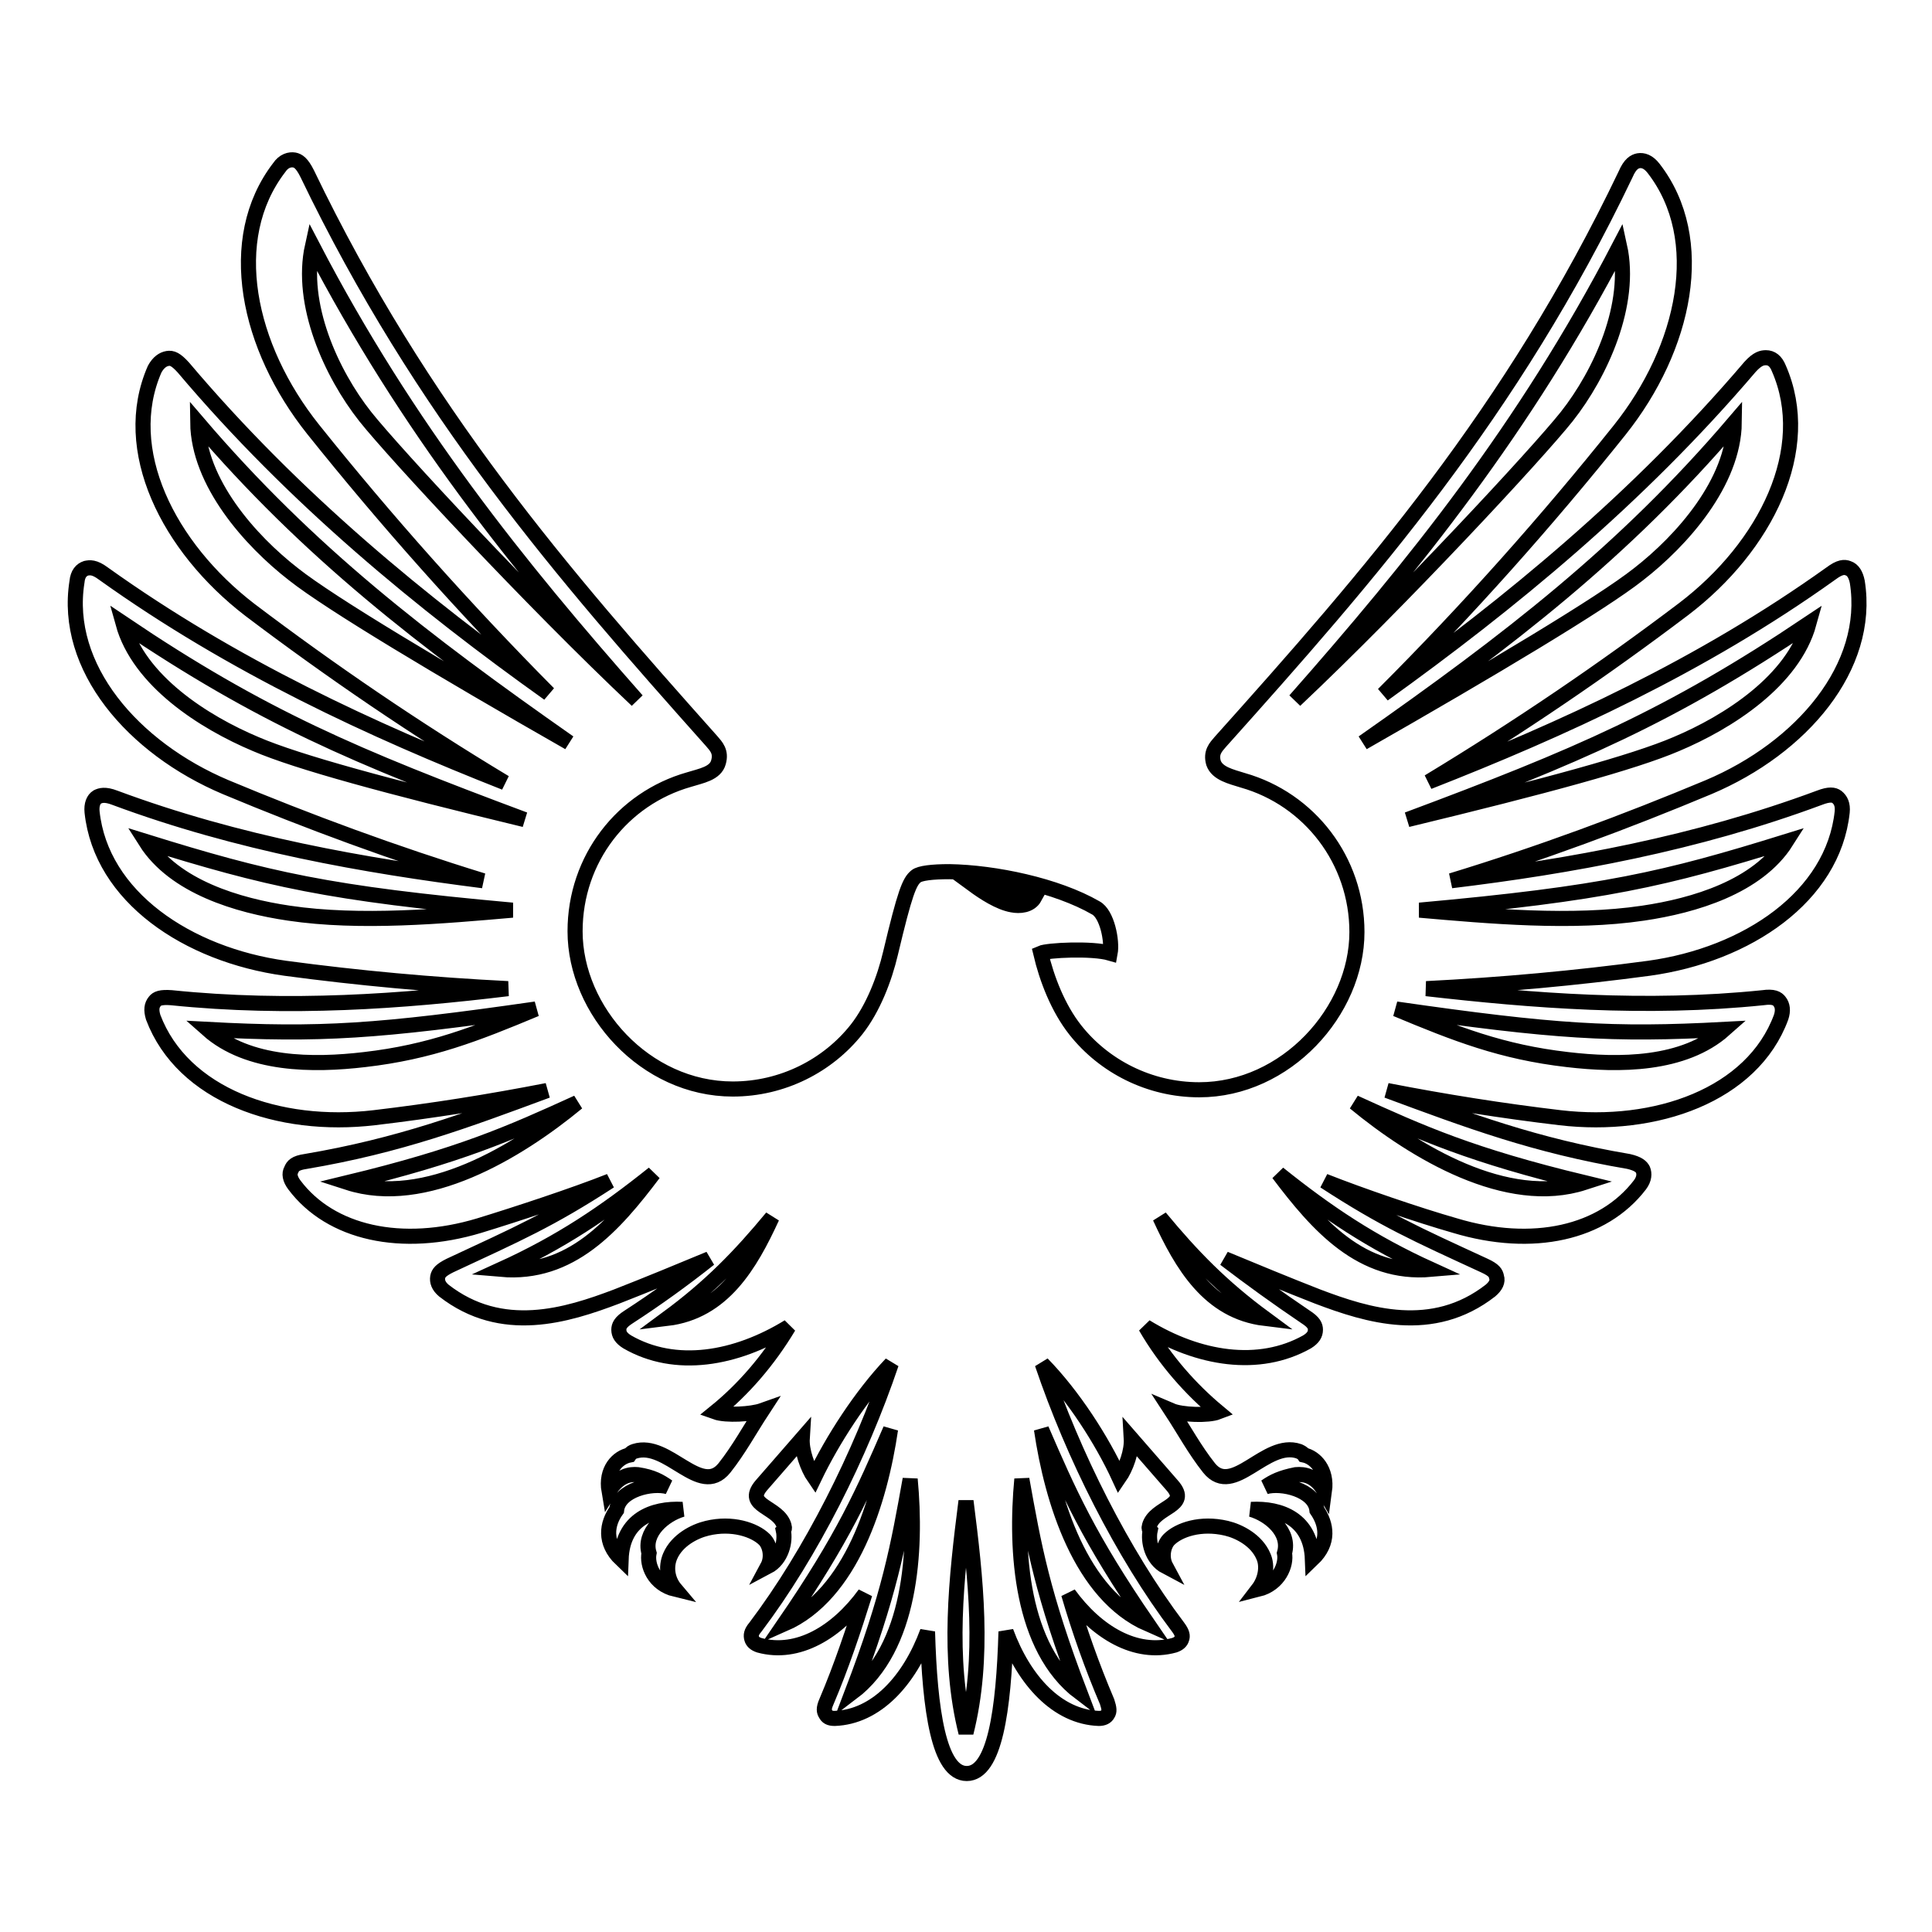 <?xml version="1.0" encoding="utf-8"?>
<!-- Svg Vector Icons : http://www.onlinewebfonts.com/icon -->
<!DOCTYPE svg PUBLIC "-//W3C//DTD SVG 1.1//EN" "http://www.w3.org/Graphics/SVG/1.1/DTD/svg11.dtd">
<svg version="1.1" xmlns="http://www.w3.org/2000/svg" xmlns:xlink="http://www.w3.org/1999/xlink" x="0px" y="0px" viewBox="0 0 256 256" enable-background="new 0 0 256 256" xml:space="preserve">
<g> <path stroke-width="2" fill-opacity="0" stroke="#000000"  d="M137.9,126.3c0.9-0.4,6.8-0.7,9.2,0c0.3-1.6-0.4-5.2-1.9-6c-5.2-3-13.4-4.7-19.4-4.8 c-2.3,0-3.9,0.2-4.4,0.6c-0.9,0.7-1.5,2.2-3.4,10.2c-0.8,3.4-2.3,7.3-4.5,10.1c-3.8,4.8-9.8,7.9-16.4,7.9 c-11.6,0-20.9-10.4-20.9-20.9c0-9.6,6.3-17.6,15.1-20.1c1.6-0.5,3.5-0.8,3.9-2.3c0.4-1.4-0.3-2.1-0.9-2.8 C74.6,76.1,55.9,54.6,40.7,23c-0.7-1.4-1.2-1.7-1.7-1.8c-0.6-0.1-1.4,0.1-2,1c-7.3,9.5-4.2,23.8,4.5,34.7c9.6,12,20,23.7,31.2,35 C56,80,39,66.1,24.3,48.7c-1-1.1-1.5-1.3-2.1-1.2c-0.6,0.1-1.2,0.5-1.7,1.4c-4.7,10.7,1.8,23.6,12.6,31.9 c10.7,8.1,22,15.8,33.8,22.9C49.4,96.8,30.9,88.3,13.7,76c-1.2-0.9-1.8-0.8-2.3-0.7c-0.6,0.2-1.1,0.7-1.2,1.8 c-1.8,11.3,7.4,22,19.7,27.2c11,4.6,22.4,8.8,34.1,12.4c-15.7-2-32.4-4.9-48.8-11c-1.3-0.5-1.9-0.3-2.3-0.1c-0.5,0.3-0.8,1-0.7,2 c1.2,11.2,12.6,18.9,25.6,20.7c9.7,1.3,19.5,2.2,29.5,2.7c-14,1.7-29,2.8-44.6,1.2c-1.4-0.1-1.9,0.1-2.2,0.5 c-0.4,0.5-0.5,1.1-0.2,2.1c3.9,10.3,16.6,14.8,29.3,13.3c7.6-0.9,15.2-2.1,22.9-3.6c-10.8,4-19.6,7.3-32,9.4 c-1.4,0.2-1.7,0.6-1.9,1.1c-0.3,0.5-0.2,1.2,0.4,2c4.8,6.4,14.2,8.5,24.5,5.4c4.9-1.5,12.5-4,17.3-5.9c-8,5.2-12.2,7-21.2,11.2 c-1.2,0.6-1.5,1-1.6,1.5c-0.1,0.6,0.1,1.2,0.8,1.8c7.7,6,16.3,3.3,22.9,0.8c4.1-1.6,8.2-3.3,12.3-5c-3.4,2.7-7,5.3-10.7,7.7 c-1.1,0.7-1.3,1.2-1.3,1.7c0,0.6,0.3,1.1,1.1,1.6c6.4,3.7,14.4,2.3,21.4-2c-2.7,4.5-6,8.3-9.7,11.3c1.4,0.5,4.8,0.3,6.2-0.2 c-1.7,2.6-3.1,5.2-5,7.6c-3.2,4-7.5-3.6-11.9-2.2c-0.3,0.1-0.5,0.2-0.7,0.5c-1.5,0.3-3.2,1.9-2.7,4.8c1.3-2.1,2.8-2.3,3.8-2.2 c2,0.3,3,0.9,4,1.6c-2.1-0.6-6.5,0.4-6.8,3.1c-1.3,1.8-1.7,4.3,0.6,6.5c0.2-5.3,4.2-6.8,8.1-6.6c-2.4,0.7-5.2,3.1-4.4,5.8 c-0.3,1.5,0.6,4.1,3.5,4.8c-1.1-1.3-1.3-3-0.7-4.4c0.9-2.1,3.2-3.3,4.9-3.7c3.3-0.8,6.3,0.2,7.6,1.5c0.7,0.7,1.1,2.3,0.4,3.6 c1.9-1,2.4-3.4,2.1-4.8c0.1-0.1,0.2-0.3,0.1-0.6c-0.7-2.6-5.4-2.6-3-5.4l5.4-6.2c-0.1,1.6,0.7,3.9,1.6,5.2 c2.4-5,6.2-10.9,10.2-15.1c-4.1,12.1-10.6,25.1-18,34.9c-0.6,0.7-0.6,1.1-0.5,1.5c0.1,0.4,0.4,0.7,1,0.9c5.1,1.4,10.3-1.7,14-6.8 c-1.5,4.8-3.1,9.6-5.1,14.3c-0.4,0.9-0.3,1.3-0.1,1.6c0.2,0.4,0.5,0.6,1.2,0.6c5.5-0.2,9.9-5,12.3-11.5c0.3,10.4,1.5,18.8,5.2,18.8 c3.7,0,4.9-8.4,5.2-18.8c2.4,6.5,6.8,11.3,12.3,11.5c0.6,0,1-0.2,1.2-0.6c0.2-0.3,0.2-0.7-0.1-1.6c-2-4.7-3.7-9.5-5.1-14.3 c3.7,5.1,8.9,8.2,14,6.8c0.6-0.2,0.9-0.5,1-0.9c0.1-0.3,0.1-0.7-0.5-1.5c-7.4-9.8-13.9-22.8-18-34.9c4.1,4.2,7.9,10.1,10.2,15.1 c0.9-1.3,1.7-3.5,1.6-5.2l5.4,6.2c2.5,2.8-2.3,2.8-3,5.4c-0.1,0.3,0,0.5,0.1,0.6c-0.3,1.4,0.2,3.8,2.1,4.8 c-0.7-1.3-0.3-2.9,0.4-3.6c1.3-1.3,4.2-2.3,7.6-1.5c1.7,0.4,4,1.6,4.9,3.7c0.6,1.3,0.3,3.1-0.7,4.4c2.8-0.7,3.8-3.3,3.5-4.8 c0.8-2.8-2-5.1-4.4-5.8c3.9-0.2,7.9,1.3,8.1,6.6c2.3-2.2,1.9-4.6,0.6-6.5c-0.3-2.7-4.7-3.7-6.8-3.1c1-0.7,2-1.2,4-1.6 c1.1-0.1,2.6,0.1,3.8,2.2c0.4-2.9-1.3-4.5-2.7-4.8c-0.2-0.3-0.5-0.4-0.7-0.5c-4.4-1.5-8.7,6.2-11.9,2.2c-1.9-2.4-3.3-5-5-7.6 c1.4,0.6,4.9,0.7,6.2,0.2c-3.6-3-7-6.8-9.6-11.3c7,4.3,15,5.6,21.4,2c0.8-0.5,1.1-1,1.1-1.6c0-0.5-0.2-1-1.3-1.7 c-3.7-2.5-7.3-5.1-10.7-7.7c4.1,1.7,8.2,3.4,12.3,5c6.6,2.5,15.2,5.2,22.9-0.8c0.7-0.6,1-1.2,0.8-1.8c-0.1-0.5-0.3-0.9-1.6-1.5 c-9.1-4.2-13.2-6-21.2-11.2c4.8,1.9,12.4,4.5,17.3,5.9c10.3,3.1,19.6,1,24.5-5.4c0.6-0.8,0.6-1.5,0.4-2c-0.2-0.4-0.6-0.8-1.9-1.1 c-12.4-2.1-21.2-5.4-32-9.4c7.7,1.5,15.3,2.7,22.9,3.6c12.7,1.5,25.5-3,29.3-13.3c0.3-0.9,0.2-1.6-0.2-2.1 c-0.3-0.4-0.8-0.7-2.2-0.5c-15.6,1.6-30.6,0.4-44.6-1.2c10-0.5,19.8-1.4,29.5-2.7c13-1.8,24.4-9.5,25.6-20.7c0.1-1-0.2-1.6-0.7-2 c-0.4-0.3-1-0.4-2.3,0.1c-16.4,6.1-33.1,9.1-48.8,11c11.8-3.6,23.1-7.8,34.1-12.4c12.3-5.2,21.5-15.9,19.7-27.2 c-0.2-1-0.6-1.6-1.2-1.8c-0.5-0.2-1.1-0.2-2.3,0.7c-17.2,12.3-35.7,20.7-53.3,27.6c11.9-7.2,23.1-14.8,33.8-22.9 c10.9-8.3,17.3-21.2,12.6-31.9c-0.4-1-1-1.4-1.7-1.4c-0.5,0-1.1,0.1-2.1,1.2C217,66.1,200,80,183.3,92C194.6,80.7,205,69,214.6,57 c8.7-10.9,11.8-25.3,4.5-34.7c-0.7-0.9-1.4-1.1-2-1c-0.5,0.1-1.1,0.4-1.7,1.8c-15.1,31.6-33.9,53.1-53.7,75.2 c-0.6,0.7-1.3,1.4-0.9,2.8c0.5,1.4,2.3,1.8,3.9,2.3c8.8,2.5,15.1,10.6,15.1,20.1c0,10.5-9.4,20.9-20.9,20.9 c-6.6,0-12.6-3.1-16.4-7.9C140.2,133.6,138.7,129.7,137.9,126.3L137.9,126.3L137.9,126.3z M128,198.9c-1.3,10.2-2.5,20.8,0,30.7 C130.5,219.7,129.3,209.1,128,198.9L128,198.9L128,198.9z M143.1,224.3c-5-13.1-6.1-19.4-7.7-28.3 C134.5,205.5,135.3,218.4,143.1,224.3L143.1,224.3L143.1,224.3z M152.1,215.2c-7.9-11.5-10.5-17.5-14.1-25.8 C139.4,198.9,143.2,211.3,152.1,215.2L152.1,215.2L152.1,215.2z M112.9,224.3c5-13.1,6.1-19.4,7.7-28.3 C121.5,205.5,120.7,218.4,112.9,224.3L112.9,224.3L112.9,224.3z M103.9,215.2c7.9-11.5,10.5-17.5,14.1-25.8 C116.6,198.9,112.8,211.3,103.9,215.2L103.9,215.2L103.9,215.2z M26.2,56C40.9,73.2,56,84.8,75.4,98.4c-17-9.7-31.7-18.5-36.5-22.3 C33.1,71.6,26.3,63.9,26.2,56L26.2,56L26.2,56z M229.8,56c-14.7,17.2-29.8,28.8-49.2,42.4c17-9.7,31.7-18.5,36.5-22.3 C222.9,71.6,229.7,63.9,229.8,56L229.8,56L229.8,56z M167.6,174.7c-5.7-4.2-9.6-8.2-13.9-13.4C156.6,167.6,160.2,173.8,167.6,174.7 L167.6,174.7L167.6,174.7z M214.6,32.6c-12.6,24.2-27.3,42.4-43,60.2c14.1-13.3,32.1-32.7,36-37.6 C212.1,49.5,216.3,40.3,214.6,32.6L214.6,32.6L214.6,32.6z M189.6,168.2c-7.9-3.6-13.7-7.5-20.2-12.7 C174.6,162.4,180.4,169,189.6,168.2L189.6,168.2L189.6,168.2z M209.9,156.7c-14.9-3.6-21.4-6.5-30.4-10.6 C187.5,152.7,199.7,160,209.9,156.7L209.9,156.7L209.9,156.7z M228.5,136.4c-14.9,0.8-22.6,0.3-43.5-2.7c7.9,3.3,14,5.7,22.7,6.7 C214.5,141.2,223.1,141.2,228.5,136.4L228.5,136.4L228.5,136.4z M236.7,111.5c-16.1,5-24.2,6.9-48.6,9.1c9.2,0.8,20.2,1.8,29.6,0.4 C224.5,120,232.9,117.5,236.7,111.5L236.7,111.5L236.7,111.5z M239.7,82.6c-18.5,12.4-30.7,17.6-53.2,26c18.2-4.4,30-7.6,35.6-10 C229,95.7,237.6,90.2,239.7,82.6L239.7,82.6L239.7,82.6z M88.4,174.7c5.7-4.2,9.6-8.2,13.9-13.4C99.4,167.6,95.8,173.8,88.4,174.7 L88.4,174.7L88.4,174.7z M41.4,32.6c12.6,24.2,27.3,42.4,43,60.2c-14.1-13.3-32.1-32.7-36-37.6C43.9,49.5,39.7,40.3,41.4,32.6 L41.4,32.6L41.4,32.6z M66.4,168.2c7.9-3.6,13.7-7.5,20.2-12.7C81.4,162.4,75.6,169,66.4,168.2L66.4,168.2L66.4,168.2z M46.1,156.7 c14.9-3.6,21.4-6.5,30.4-10.6C68.5,152.7,56.3,160,46.1,156.7L46.1,156.7L46.1,156.7z M27.5,136.4c14.9,0.8,22.6,0.3,43.5-2.7 c-7.9,3.3-14,5.7-22.7,6.7C41.5,141.2,32.9,141.2,27.5,136.4L27.5,136.4L27.5,136.4z M19.3,111.5c16.1,5,24.2,6.9,48.6,9.1 c-9.2,0.8-20.2,1.8-29.6,0.4C31.5,120,23.1,117.5,19.3,111.5L19.3,111.5L19.3,111.5z M16.3,82.6c18.4,12.4,30.7,17.6,53.2,26 c-18.2-4.4-30-7.6-35.6-10C27,95.7,18.4,90.2,16.3,82.6L16.3,82.6L16.3,82.6z M137.1,118.9c-2.9-0.8-5.8-1.4-8.2-1.7 c1.5,1.1,3.5,2.4,5.2,2.7C135.1,120.1,136.5,120,137.1,118.9L137.1,118.9L137.1,118.9z"/></g>
</svg>